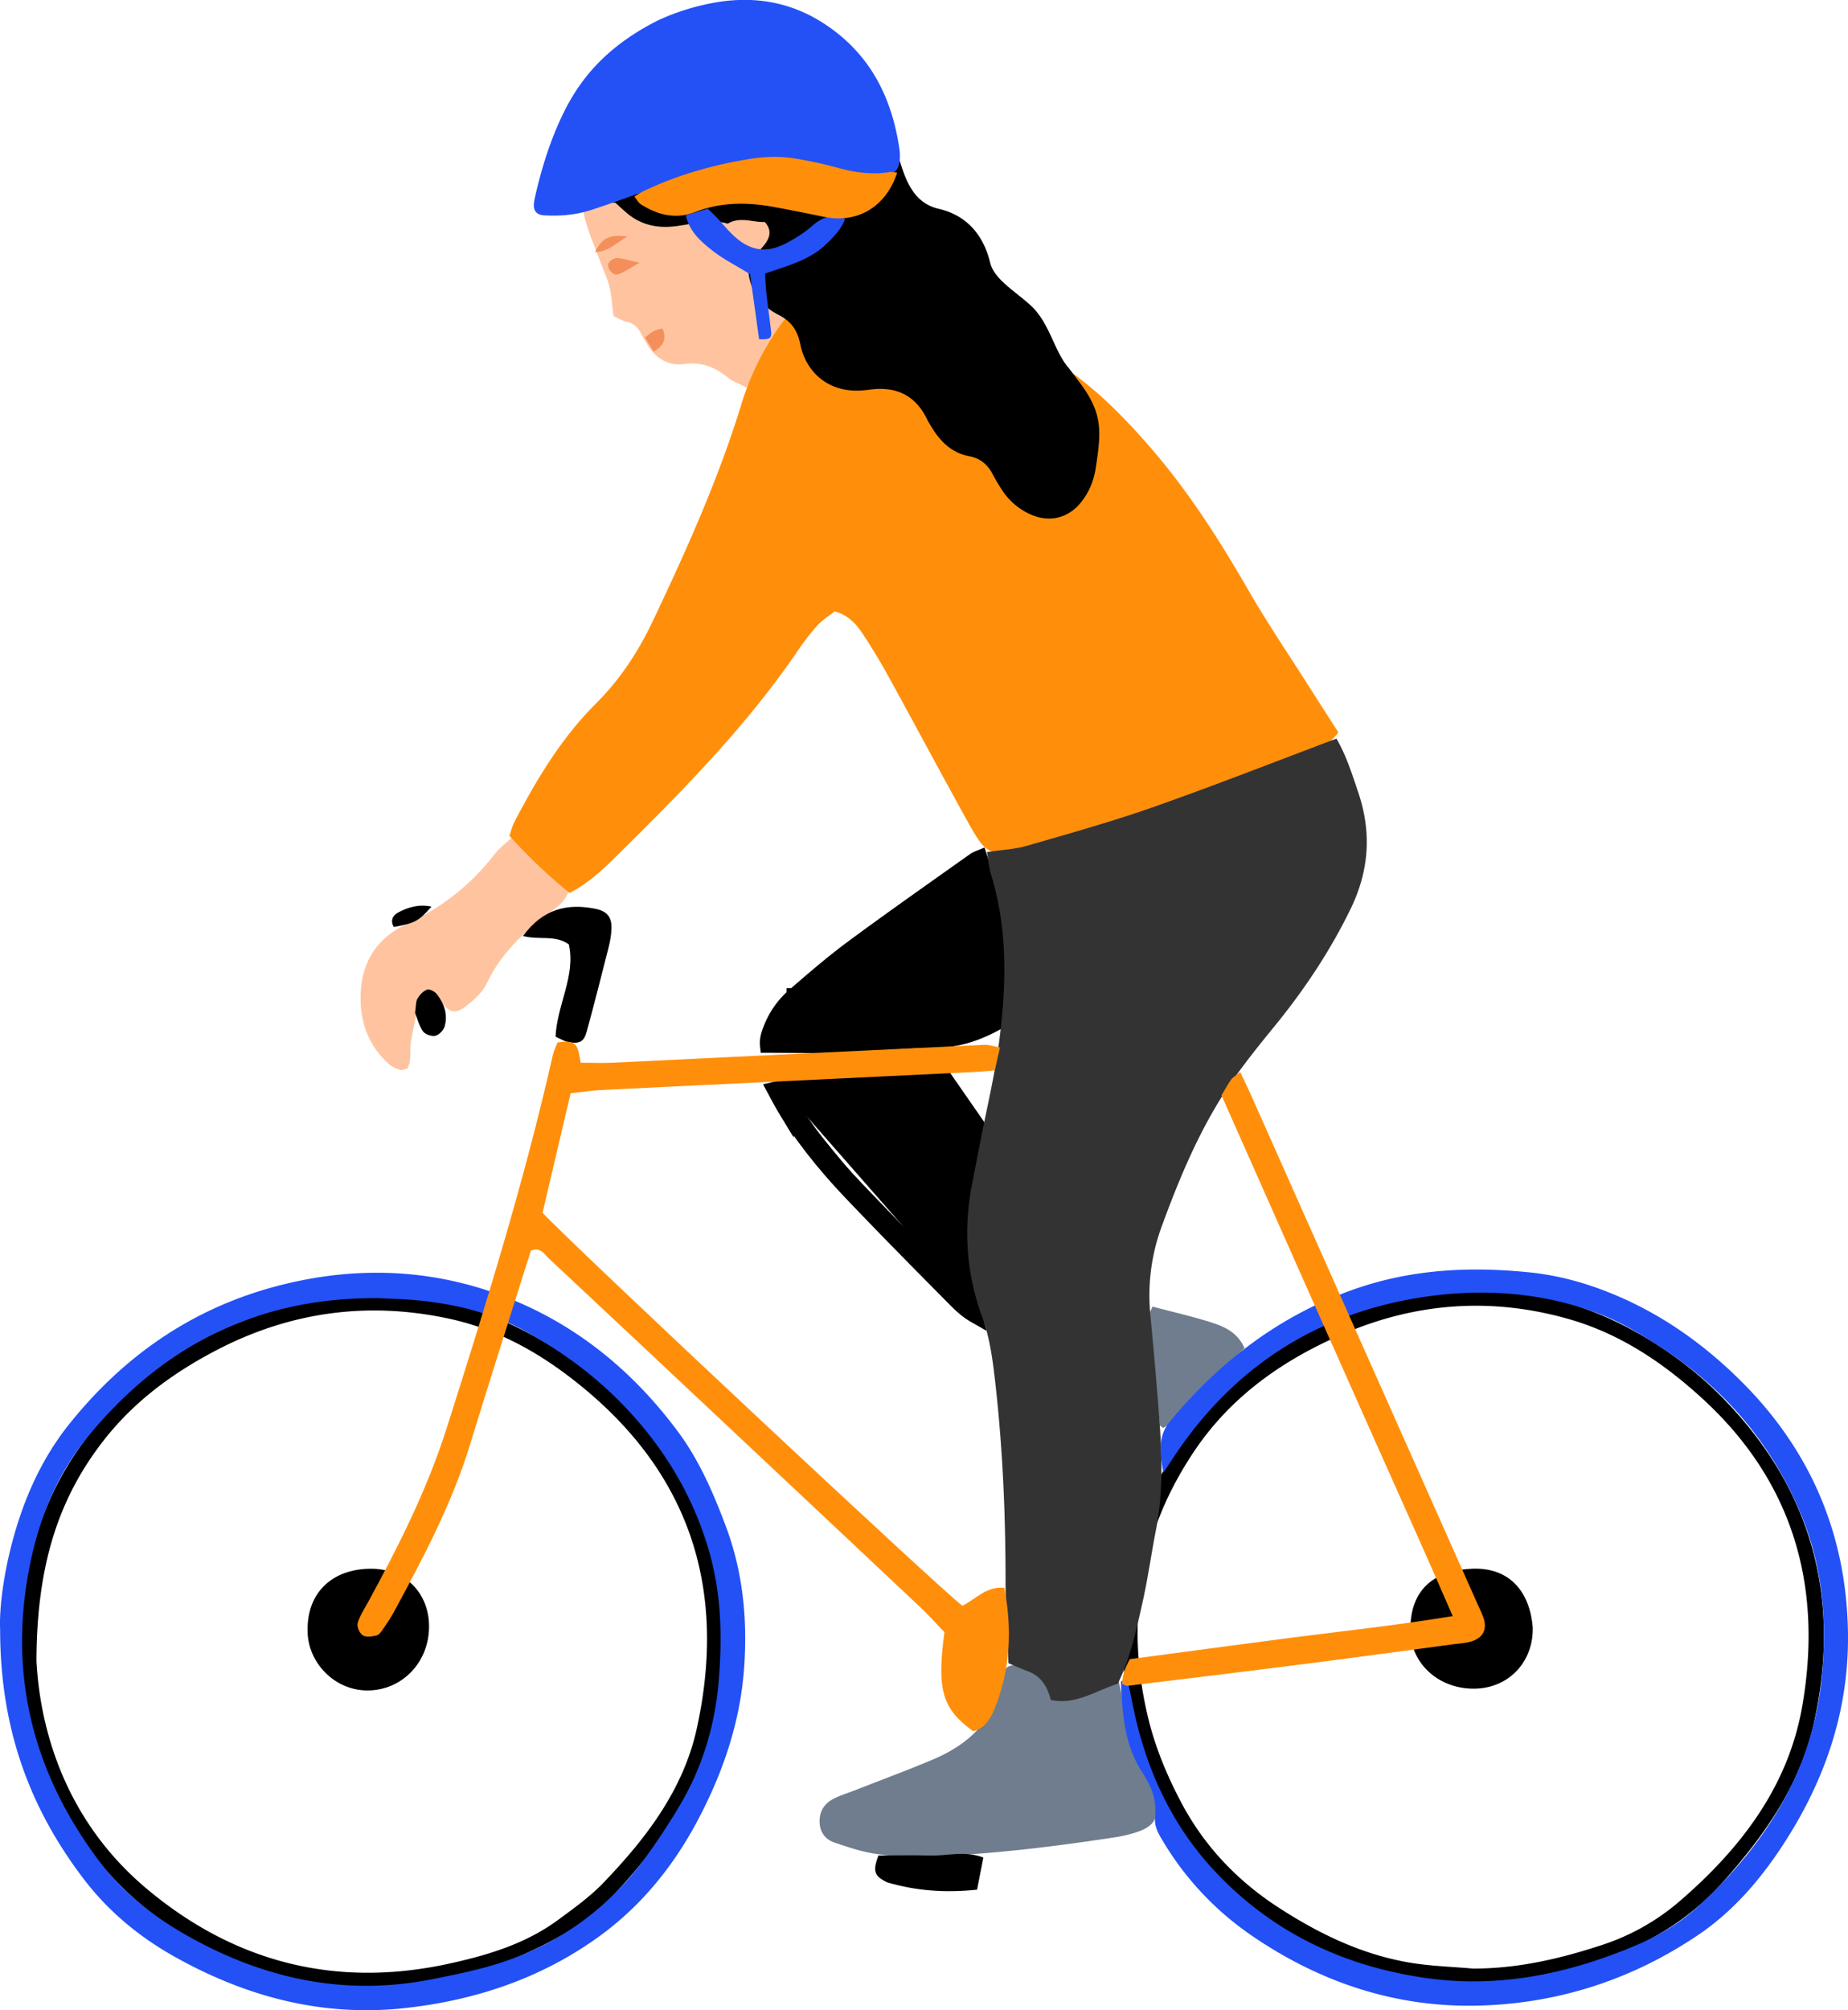 <svg width="126" height="137" viewBox="0 0 126 137" fill="none" xmlns="http://www.w3.org/2000/svg"><g clip-path="url(#clip0_4227_16869)"><path d="M41.827 21.54c.287.132.575.322.888.386.437.09.718.324.927.69.164.291.32.586.492.872.575.94 1.422 1.469 2.519 1.32 1.16-.16 2.078.198 2.946.905.346.283.797.438 1.308.706 1.67-2.974 3.356-5.85 5.963-7.903.047-.58-.332-.809-.572-1.11-.844-1.065-1.36-2.291-1.777-3.567-.48-1.469-1.102-2.873-2.09-4.082-2.064-2.525-4.676-3.465-7.877-2.654-3.46.876-5.539 4.245-4.697 7.702.234.967.65 1.892.994 2.832.228.628.533 1.235.694 1.878.162.639.188 1.31.282 2.026zm-3.023 39.089c-1.298-1.183-2.345-2.56-3.87-3.574-.44.415-.879.727-1.193 1.136-1.618 2.108-3.632 3.678-6.054 4.805-1.897.882-2.978 2.459-3.093 4.573-.105 1.953.46 3.687 1.994 5.01.19.166.457.26.703.344.106.035.253-.038.467-.082.343-.557.152-1.243.266-1.874.188-1.04.384-2.085.675-3.098.152-.534.759-.557 1.102-.105.08.105.12.237.194.348.574.887.985 1.056 1.726.499.572-.43 1.173-.96 1.466-1.586.944-2.005 2.477-3.448 4.193-4.758.521-.4 1.146-.716 1.424-1.635v-.003z" fill="#FFC49F"/><path d="M91.256 49.917c-.73-1.14-1.451-2.254-2.164-3.376-1.328-2.087-2.72-4.14-3.954-6.28-1.977-3.427-4.09-6.753-6.69-9.751-2.252-2.596-4.694-5.001-7.767-6.601-2.193-1.142-4.5-2.076-6.799-2.999-2.172-.87-4.403-1.603-6.798-2.464-.827.219-1.513.972-2.196 1.688a18.495 18.495 0 00-4.33 7.386c-1.575 5.136-3.765 10-6.063 14.835-.991 2.082-2.225 3.962-3.855 5.585-2.358 2.347-4.04 5.153-5.562 8.067-.15.286-.223.61-.346.955a36.108 36.108 0 004.105 3.897c1.143-.598 2.052-1.387 2.905-2.227 4.535-4.47 9.036-8.972 12.639-14.263.413-.607.859-1.2 1.354-1.743.346-.38.8-.66 1.179-.96.958.274 1.483.89 1.923 1.556a42.218 42.218 0 011.762 2.92c1.774 3.223 3.503 6.47 5.286 9.687 1.395 2.52 1.521 2.575 4.28 1.92 3.855-.91 7.623-2.116 11.32-3.538a818.7 818.7 0 007.69-2.983c.674-.266 1.433-.406 2.078-1.317l.003.006z" fill="#FF8F0B"/><path d="M76.284 114.548c-1.616.724-2.92 1.454-4.436 1.194-.46-1.486-.654-1.679-2.088-2.128-.864-.272-1.295-.111-1.448.803-.469 2.811-2.248 4.467-4.734 5.512-1.727.727-3.486 1.378-5.23 2.061-.5.196-1.015.351-1.493.59-.648.327-1 .87-.973 1.617.023.678.39 1.165 1 1.373.943.321 1.908.648 2.89.785 1.19.164 2.41.213 3.61.169 4.224-.151 8.413-.662 12.588-1.299a9.49 9.49 0 001.37-.306c1.383-.427 1.726-.987 1.356-2.386-.167-.636-.46-1.255-.782-1.833-.663-1.186-1.103-2.415-1.188-3.784-.044-.718-.266-1.425-.454-2.362l.012-.006zm3.013-17.223c.757-.403 1.2-1.156 1.78-1.766.598-.628 1.196-1.258 1.818-1.863.618-.598 1.263-1.168 1.961-1.81-.472-1.086-1.392-1.483-2.328-1.778-1.266-.397-2.568-.695-3.952-1.06-.111.298-.287.532-.266.748.237 2.446.504 4.887.77 7.33.006.05.094.088.218.196v.003z" fill="#6F7D8E"/><path d="M1.43 111.833c-.046 7.427 3.824 16.922 13.378 21.211 8.013 3.597 15.761 3.139 23.366-1.077a15.442 15.442 0 003.931-3.107c3.064-3.357 5.662-7.022 6.582-11.553 1.671-8.233-.267-15.515-6.197-21.605a25.931 25.931 0 00-6.946-5.098c-4.541-2.286-9.337-2.92-14.3-1.92-5.982 1.205-11.074 4.002-14.94 8.799-3.375 4.187-4.841 9.027-4.873 14.347v.003zm1.056 1.381c.015-6.379 1.422-11.016 4.612-15.083 2.072-2.642 4.705-4.569 7.643-6.102 5.001-2.61 10.281-3.349 15.822-2.17 3.574.763 6.614 2.556 9.373 4.862 7.32 6.12 9.575 13.935 7.576 23.065-.918 4.187-3.457 7.501-6.365 10.525-.92.958-2.026 1.749-3.102 2.54-2.208 1.624-4.779 2.397-7.417 2.975-7.758 1.7-14.7-.099-20.695-5.161-5.125-4.33-7.16-10.172-7.447-15.451zm74.05-1.752c.006 1.504.088 3.369.551 5.203.674 2.674 1.6 5.249 3.064 7.6 2.251 3.617 5.362 6.277 9.176 8.195 6.564 3.302 13.281 3.509 20.112 1.063 3.06-1.098 5.816-2.771 8.009-5.229 2.841-3.183 5.289-6.628 6.227-10.858 1.856-8.368-.053-15.769-6.063-22.006-1.823-1.891-3.916-3.462-6.224-4.732-4.717-2.596-9.757-3.349-15.013-2.327-5.342 1.036-10.006 3.44-13.762 7.422-3.679 3.9-5.687 8.536-5.969 13.897-.023.467-.058.934-.114 1.772h.006zm23.87 22.7c-1.337-.117-2.683-.16-4.005-.359-3.383-.514-6.4-1.965-9.235-3.804-2.805-1.819-5.051-4.178-6.623-7.145-.973-1.839-1.773-3.757-2.26-5.777-1.565-6.511-.61-12.604 3.16-18.201 2.519-3.74 6.07-6.216 10.141-7.965 4.978-2.14 10.109-2.51 15.357-1.019 3.515.999 6.455 2.98 9.094 5.39 6.224 5.678 8.256 12.814 6.854 20.951-.952 5.532-4.215 9.76-8.367 13.339a15.436 15.436 0 01-5.224 2.961c-2.882.955-5.814 1.638-8.886 1.632l-.006-.003z" fill="#000"/><path d="M60.706 71.058c.968-.072 1.952-.137 2.941-.139 1.559-.002 2.944-.434 4.403-1.25.42-3.764-.022-7.466-1.234-11.243l-.059.024c-.153.064-.25.111-.326.164l-1.721 1.22c-2.209 1.564-4.413 3.124-6.584 4.73h0c-1.377 1.017-2.679 2.142-3.994 3.28h-.002v.001a5.732 5.732 0 00-1.58 2.242h0c-.167.415-.273.767-.232 1.163.511.001 1.013.005 1.507.008 1.366.01 2.679.02 3.997-.02.83-.026 1.659-.088 2.5-.151l.384-.029zm6.217 6.962c-.42 1.761-.625 3.545-.813 5.34a11.81 11.81 0 00.467 4.742c.11.36.203.725.31 1.141l.025.1a4.387 4.387 0 01-.614-.38m.625-10.942l-13.645-3.91m13.645 3.91c.086-.363.127-.735.164-1.085.016-.146.031-.289.05-.425l-.214 1.51zm-.625 10.941l.1.39.084.326c-.578-.33-.984-.719-1.371-1.109m1.187.393c-.065-.249-.128-.48-.2-.713v-.001a12.31 12.31 0 01-.485-4.939h0c.188-1.796.396-3.608.823-5.404h0c.08-.331.114-.652.15-.987l.03-.279c-.25-.362-.498-.718-.744-1.072l-1.39-2.003c-1.688-.046-3.398.049-5.138.163l-.751.05c-1.577.107-3.179.215-4.782.23h0c-.095.001-.204.02-.4.07l-.133.034m13.02 14.851a7.15 7.15 0 01-.832-.745l-.355.352m0 0c-2.354-2.376-4.709-4.756-7.016-7.176-1.665-1.746-3.201-3.603-4.48-5.655a21.06 21.06 0 01-.689-1.224l-.149-.277c.184-.043.342-.084.474-.119l.027-.007M65.11 88.57l.355-.352s0 0 0 0c-2.355-2.376-4.705-4.753-7.009-7.169h0c-1.65-1.73-3.162-3.56-4.417-5.575h0c-.226-.36-.422-.727-.663-1.176l-.1-.186" fill="#000" stroke="#000"/><path d="M35.656 63.79c1.123.295 2.193-.096 3.128.573.48 2.143-.8 4.096-.906 6.292.317.137.595.32.897.37.733.126 1.035-.026 1.22-.692.53-1.927 1.017-3.865 1.51-5.804.096-.385.164-.785.184-1.182.044-.832-.284-1.247-1.096-1.41-1.918-.386-3.571 0-4.937 1.857v-.003zm30.962 64.997l.43-2.19c-1.251-.484-2.439-.108-3.605-.137-1.188-.032-2.378-.006-3.55-.006-.364.958-.294 1.326.298 1.673.115.067.23.143.355.178 1.932.558 3.893.71 6.069.482h.003zM28.297 69.02c.13.32.255.84.534 1.258.143.213.586.37.844.315.255-.052.563-.373.64-.636.234-.809-.03-1.565-.532-2.21-.137-.178-.49-.362-.66-.304-.263.09-.506.356-.656.607-.123.21-.097.508-.167.97h-.003zm1.123-7.23c-.839-.183-1.583.027-2.284.407-.384.21-.525.554-.29.98 1.46-.268 1.686-.388 2.574-1.386zm-8.446 49.342c-.018 2.149 1.867 4.196 4.295 4.073 2.269-.114 4.019-2.017 3.984-4.423-.035-2.278-1.683-3.88-3.979-3.869-2.662.015-4.353 1.673-4.3 4.219zm83.533-.198c-.187-2.394-1.53-4.094-4.06-4.024-2.483.07-4.318 1.273-4.286 4.208.026 2.297 1.976 4.011 4.397 3.97 2.305-.041 3.99-1.813 3.947-4.154h.002z" fill="#000"/><path d="M91.133 50.334c-4.195 1.577-8.303 3.194-12.469 4.66-2.84.998-5.752 1.813-8.648 2.65-.827.24-1.713.275-2.721.424.085.5.117 1.016.267 1.5 1.175 3.8 1.055 7.668.548 11.528-.296 2.248-.836 4.46-1.266 6.691-.191.984-.385 1.968-.575 2.952-.592 3.089-.378 6.084.715 9.071.522 1.422.713 2.99.886 4.511.5 4.455.691 8.928.691 13.413 0 1.865.126 3.728.197 5.62.534.222.956.409 1.384.572.764.29 1.264.934 1.5 1.93 1.684.365 3.053-.619 4.574-1.109.86-1.77 1.264-3.667 1.686-5.551.366-1.629.592-3.287.912-4.925.504-2.587.419-5.191.214-7.795a373.673 373.673 0 00-.587-6.791 13.6 13.6 0 01.769-6.108c1.084-2.958 2.283-5.871 3.925-8.555 1.111-1.816 2.469-3.492 3.82-5.15 1.997-2.452 3.726-5.048 5.116-7.895 1.281-2.618 1.46-5.234.54-7.964-.426-1.261-.824-2.534-1.49-3.676l.012-.003z" fill="#333"/><path d="M.009 111.033c-.006 6.768 2.017 12.186 5.69 17.015 1.64 2.155 3.703 3.886 6.054 5.221 4.902 2.782 10.153 4.207 15.826 3.591 4.814-.523 9.314-2.026 13.257-4.876 2.923-2.111 5.148-4.882 6.81-8.064 1.69-3.229 2.838-6.63 3.093-10.297.23-3.305-.087-6.52-1.269-9.653-.853-2.265-1.803-4.46-3.257-6.414-3.196-4.298-7.253-7.547-12.296-9.37-4.987-1.8-10.12-1.87-15.25-.478-5.709 1.55-10.306 4.794-13.953 9.357-2.029 2.538-3.275 5.507-4.037 8.66-.472 1.956-.724 3.944-.671 5.308h.003zM25.764 88.47c.885.05 1.897.064 2.897.17 2.489.262 4.904.858 7.106 2.06 2.422 1.323 4.65 2.94 6.585 4.917 2.808 2.873 4.866 6.202 5.986 10.076.85 2.934.918 5.915.657 8.943-.264 3.059-1.137 5.897-2.712 8.519a46.11 46.11 0 01-2.207 3.352c-2.774 3.83-6.468 6.359-11.044 7.588-1.164.312-2.348.552-3.533.788-6.168 1.232-11.873-.099-17.195-3.229-2.143-1.261-4.075-2.858-5.579-4.864-4.204-5.617-5.99-11.886-4.91-18.869.56-3.624 1.768-7.037 4.095-9.904 5.06-6.23 11.569-9.605 19.854-9.544v-.003zm53.556 11.901c.344-.523.452-.684.558-.844 4.063-6.245 9.795-10.017 17.165-11.13 4.093-.616 8.203-.324 12.105 1.188 1.487.576 2.879 1.443 4.219 2.319 4.275 2.785 7.429 6.543 9.402 11.237 1.484 3.53 1.812 7.229 1.457 11.022-.595 6.423-3.77 11.459-8.399 15.728-1.243 1.147-2.691 2.014-4.239 2.671-4.521 1.913-9.209 2.934-14.14 2.275-5.714-.765-10.686-3.101-14.638-7.329-3.052-3.267-4.79-7.223-5.632-11.582a16.032 16.032 0 00-.258-1.173c-.03-.108-.161-.19-.261-.298-.082.064-.238.131-.235.19.109 2.137.223 4.259 1.46 6.148.587.897 1.003 1.91.874 3.031-.076.66.235 1.159.545 1.676a20.54 20.54 0 006.016 6.399c4.72 3.241 9.974 4.978 15.717 4.783 5.342-.181 10.294-1.802 14.741-4.803 2.316-1.562 4.134-3.647 5.652-5.936 2.956-4.446 4.659-9.319 4.568-14.72-.114-6.75-2.612-12.508-7.423-17.229-2.401-2.359-5.125-4.31-8.256-5.655-1.929-.83-3.934-1.407-6.004-1.62-4.04-.415-8.03-.231-11.932 1.13-5.101 1.78-9.18 4.907-12.598 9.006-.791.95-.742 1.939-.466 3.518l.003-.002z" fill="#2351F6"/><path d="M64.392 111.249c-.527 3.921-.152 5.22 1.965 6.741.768-.184 1.158-.811 1.436-1.489 1.091-2.659 1.232-5.404.686-8.286-1.234-.128-1.97.795-2.861 1.221-1.32-.943-26.602-24.595-28.625-26.782l1.914-8.143c.727-.078 1.378-.183 2.032-.219 3.151-.163 6.303-.306 9.458-.458 5.432-.263 10.864-.523 16.297-.788.334-.018.665-.059 1.132-.1.108-.478.22-.966.357-1.561-.445-.076-.762-.19-1.07-.176-8.452.4-16.901.812-25.353 1.218-.669.032-1.337.003-2.164.003-.05-.246-.088-.546-.17-.832-.197-.701-.736-.648-1.416-.552-.094.25-.243.54-.314.846-1.947 8.616-4.57 17.04-7.244 25.45-1.328 4.173-3.28 8.041-5.362 11.86-.255.467-.566.923-.707 1.422-.067.24.132.686.352.829.223.146.625.076.93.012.163-.035.313-.239.425-.4.266-.385.533-.774.756-1.185 2.014-3.705 3.981-7.428 5.221-11.486 1.173-3.837 2.395-7.655 3.597-11.483.18-.572.364-1.142.537-1.682.645-.257.903.24 1.22.537 4.163 3.89 8.314 7.793 12.468 11.69 4.301 4.038 8.602 8.073 12.897 12.117.533.502 1.02 1.057 1.61 1.673l-.004.003zM84.566 73.06c-.332.266-.513.362-.619.508-.228.322-.416.672-.665 1.08 1.735 3.907 3.465 7.814 5.2 11.717l5.301 11.91c1.733 3.891 3.492 7.774 5.266 11.867-3.847.634-7.494 1.019-11.126 1.489-3.656.473-7.306.97-10.886 1.446-.348.595-.522 1.157-.522 1.684.12.047.244.149.355.135 4.06-.494 8.124-.987 12.181-1.504 3.392-.432 6.781-.896 10.174-1.349.33-.044.67-.061.993-.146.874-.222 1.214-.832.921-1.652-.135-.377-.317-.736-.478-1.104-5.11-11.48-10.22-22.96-15.333-34.44-.217-.484-.449-.963-.765-1.64h.003z" fill="#FF8F0B"/><path d="M43.604 17.909c-.833-.187-1.194-.324-1.557-.324-.194 0-.484.195-.563.377-.14.323.322.852.65.741.397-.131.748-.394 1.467-.791l.003-.003zm.366 5.083l.592.972c.657-.377.918-.82.61-1.58-.246.074-.443.097-.604.185-.217.116-.404.283-.6.423h.002zm-1.19-6.87c-1.108-.158-1.745.041-2.205 1.063.965-.047 1.407-.62 2.205-1.063z" fill="#F48F5B"/><path d="M41.956 13.819c.255.227.513.47.783.7.865.736 1.885 1.01 2.996.929 1.293-.094 2.562-.593 3.882-.205.856-.51 1.72-.07 2.527-.116.519.583.328 1.089 0 1.524-.317.417-.73.762-1.135 1.176-.07 1.623.622 2.896 2.064 3.626.909.462 1.305 1.084 1.495 2.027.37 1.824 1.883 3.36 4.34 3.118.12-.012.237-.02.354-.038 1.806-.257 3.155.359 3.958 2.035.102.213.234.411.36.613.59.943 1.358 1.667 2.493 1.88.77.146 1.278.581 1.624 1.258.19.368.407.725.639 1.072a4.481 4.481 0 001.867 1.614c1.314.61 2.63.307 3.518-.817.531-.669.85-1.442.98-2.272.404-2.624.498-3.79-1.153-5.964-.252-.333-.495-.669-.759-.993-.923-1.124-1.228-2.943-2.463-4.122-1.105-1.028-2.53-1.805-2.814-2.958-.463-1.898-1.598-3.232-3.504-3.673-1.838-.426-2.333-2.128-2.843-3.889-.147-.508-.434-.978-.68-1.45-.962-1.837-.921-3.93-3.032-4.296-.9-.154-1.68-.543-2.45-1.024-2.912-1.82-7.063-1.992-10.1-.43-.578.295-1.153.654-1.613 1.101-.9.879-1.882 1.606-2.967 2.257-1.964 1.18-2.61 3.305-1.77 5.416.586 1.471 1.433 2.12 2.837 1.9.173-.026.352 0 .566 0z" fill="#000"/><path d="M44.78 1.43c-3.111 1.595-5.05 3.6-6.34 6.228-.908 1.845-1.515 3.793-1.966 5.793-.03.134-.056.274-.07.411-.048.508.181.786.712.815 1.079.061 2.149-.03 3.178-.362 1.196-.385 2.375-.823 3.562-1.238 1.451-.505 2.893-1.037 4.356-1.51 2.363-.759 4.785-.653 7.204-.367 1.014.12 2.014.368 3.025.537.595.1 1.196.201 1.797.219.666.02 1.032-.345 1.103-1.005a2.9 2.9 0 00-.003-.694c-.513-3.67-2.076-6.716-5.31-8.748C53.882.161 51.54-.248 49.054.123a15.921 15.921 0 00-4.272 1.302l-.003.006zm12.846 13.492c-.961-.365-1.618-.085-2.266.488-.519.455-1.126.832-1.739 1.156-1.351.712-2.448.552-3.585-.49-.41-.377-.756-.818-1.14-1.224-.188-.199-.39-.382-.642-.628-.487.146-.965.29-1.496.447.252 1.107 1.006 1.76 1.745 2.353.75.605 1.636 1.043 2.635 1.662l.619 4.431c.753.03.868-.052.81-.583-.092-.832-.212-1.659-.306-2.49-.05-.453-.07-.912-.105-1.396 1.518-.532 3.034-.905 4.174-2.006.499-.479.997-.975 1.296-1.72z" fill="#2351F6"/><path d="M61.168 11.76c-.19-.011-.373-.055-.543-.026-1.225.198-2.404.006-3.585-.321a28.89 28.89 0 00-2.727-.593c-1.108-.196-2.222-.152-3.336.035-2.495.418-4.902 1.11-7.18 2.213-.161.079-.31.184-.548.327.173.213.276.42.446.529 1.155.73 2.383 1.042 3.72.522 1.753-.683 3.547-.674 5.362-.338 1.143.21 2.284.438 3.424.674 2.264.47 4.22-.695 4.97-3.022h-.003z" fill="#FF8F0B"/></g><defs><clipPath id="clip0_4227_16869"><path fill="#fff" transform="matrix(-1 0 0 1 126 0)" d="M0 0h126v137H0z"/></clipPath></defs></svg>